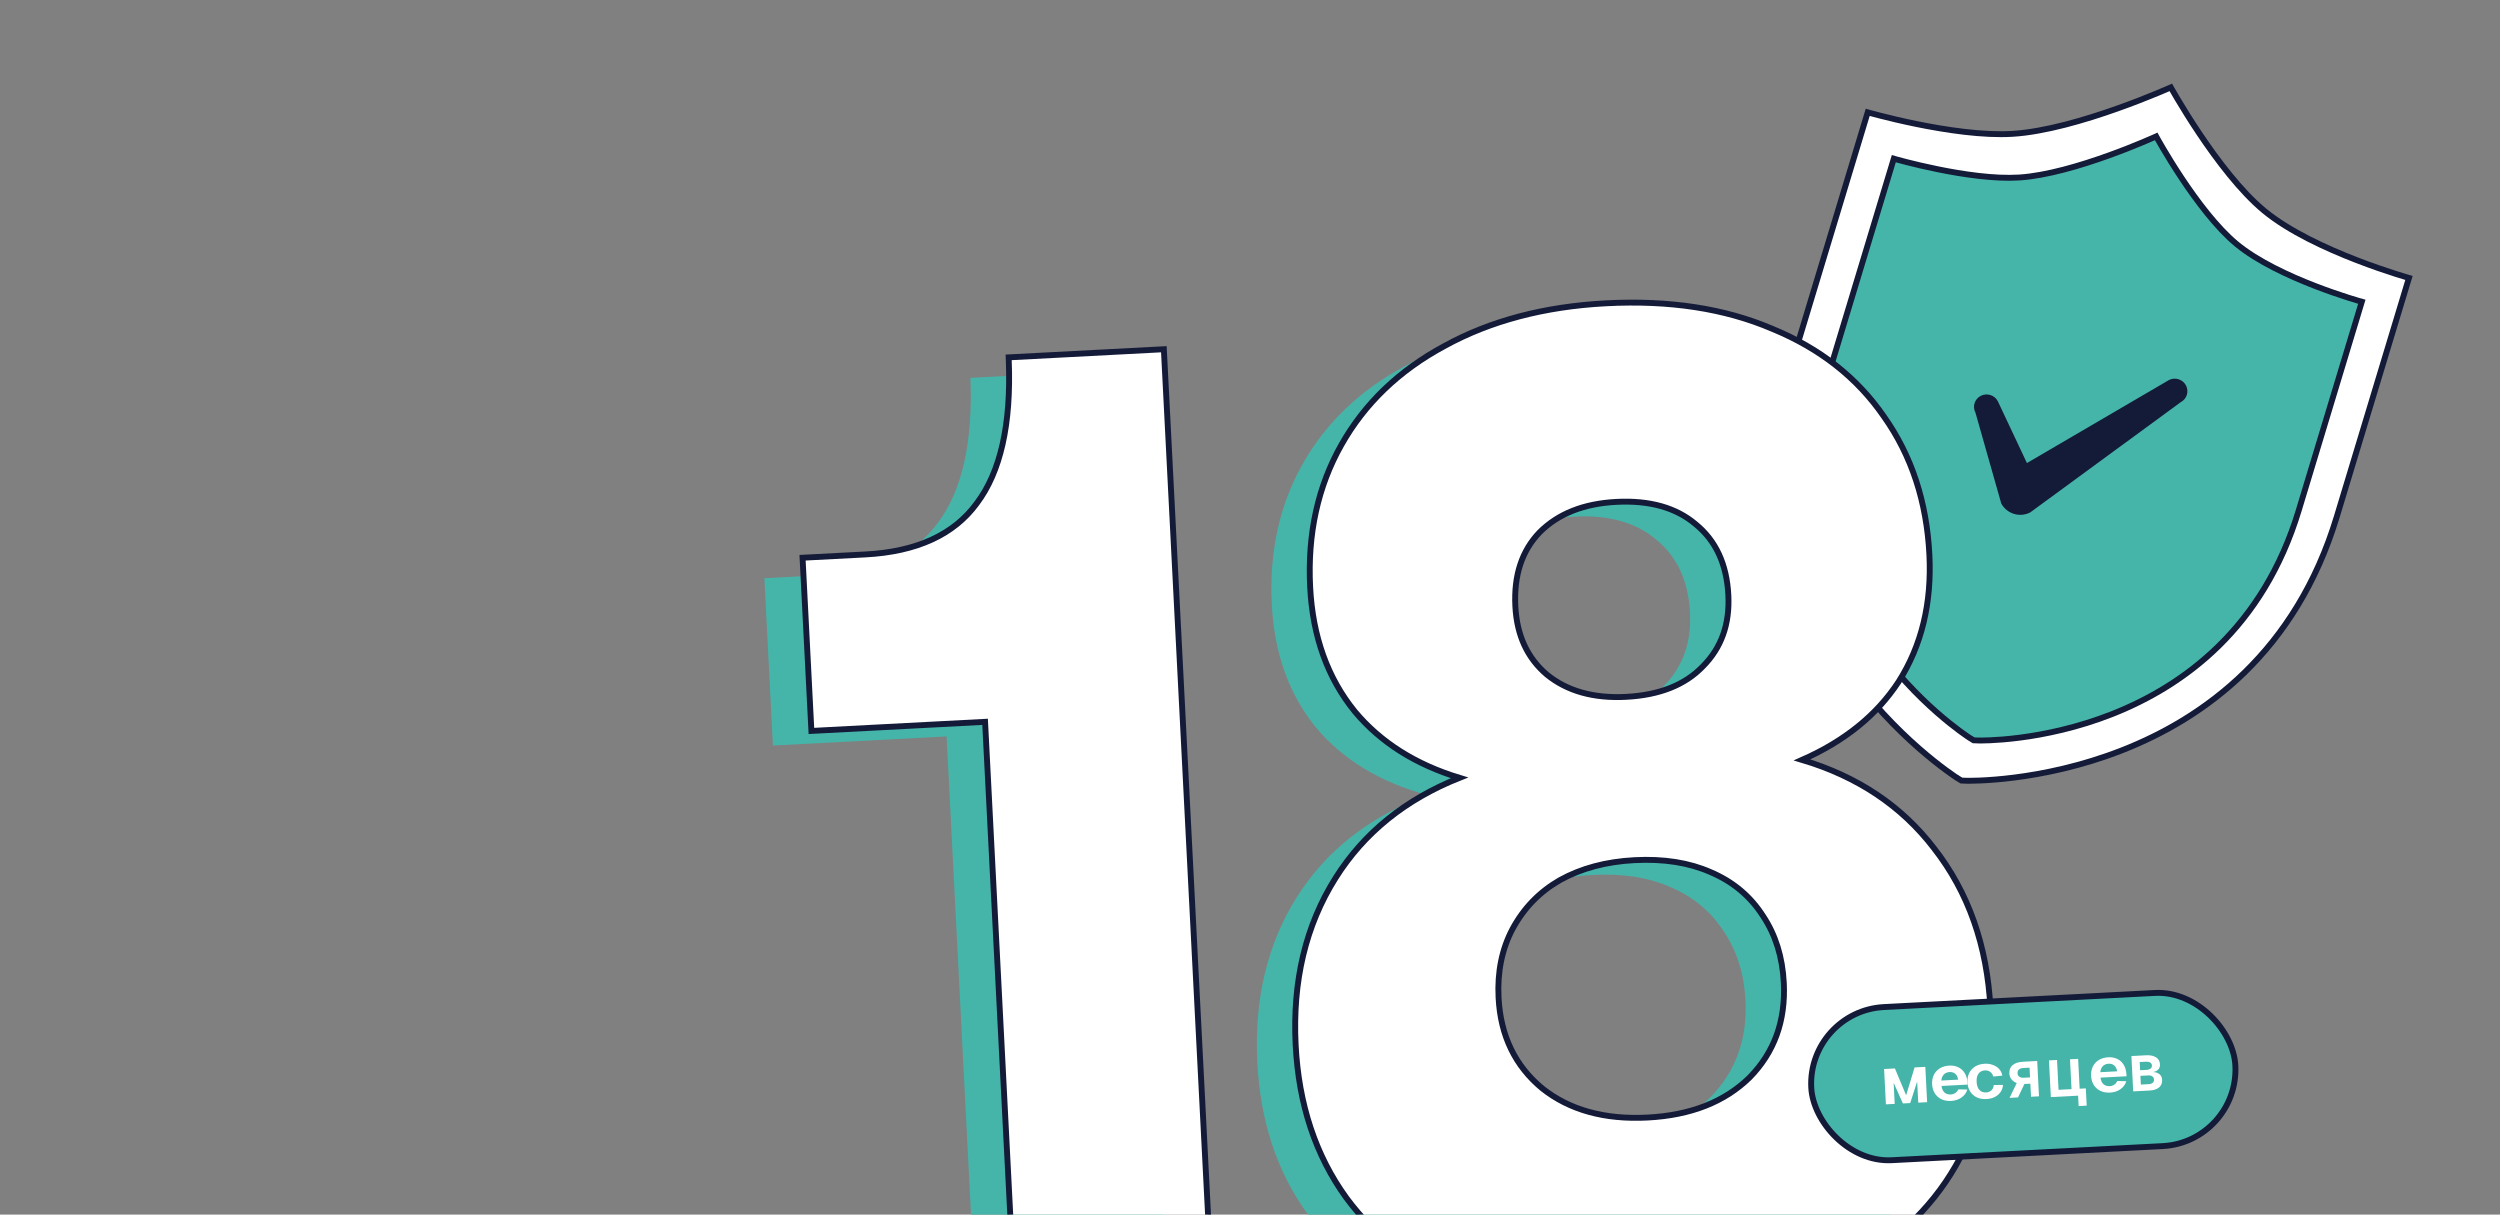 <svg width="424" height="206" viewBox="0 0 424 206" fill="none" xmlns="http://www.w3.org/2000/svg">
<rect x="0" y="0" width="424" height="206" fill="#808080" stroke="none"/>
<path d="M304.514 59.567L316.763 19.053C316.823 19.07 316.888 19.088 316.958 19.107C317.39 19.226 318.016 19.395 318.799 19.595C320.364 19.997 322.553 20.525 325.053 21.035C330.04 22.052 336.308 23.005 341.314 22.7C346.816 22.366 353.646 20.34 359.07 18.415C361.789 17.45 364.167 16.506 365.865 15.803C366.715 15.452 367.394 15.16 367.862 14.957C367.978 14.906 368.08 14.862 368.169 14.822C368.211 14.896 368.258 14.98 368.311 15.072C368.549 15.489 368.897 16.092 369.34 16.835C370.225 18.32 371.486 20.369 372.995 22.621C376.004 27.112 380.024 32.46 384.01 35.747C388.245 39.239 394.524 42.121 399.706 44.124C402.303 45.129 404.639 45.917 406.326 46.455C407.169 46.724 407.85 46.93 408.322 47.069C408.409 47.095 408.49 47.118 408.562 47.139L396.32 87.635C389.377 110.599 373.817 121.788 359.909 127.246C346.049 132.685 333.845 132.423 333.505 132.415C333.505 132.415 333.504 132.415 333.504 132.415L333.503 132.415C333.503 132.415 333.502 132.415 333.501 132.415L333.501 132.415L332.647 132.38L331.918 131.931L331.918 131.931C331.918 131.93 331.917 131.93 331.917 131.93C331.917 131.93 331.916 131.929 331.916 131.929C331.916 131.929 331.916 131.929 331.915 131.929C331.628 131.745 321.344 125.132 312.84 112.855C304.306 100.537 297.572 82.532 304.514 59.567Z" fill="white" stroke="#141B38"/>
<path d="M310.499 62.275L321.19 26.91C321.19 26.91 334.01 30.642 342.467 30.104C351.763 29.513 365.687 23.133 365.687 23.133C365.687 23.133 372.588 35.798 379.298 41.365C386.425 47.277 400.564 51.177 400.564 51.177L389.872 86.542C377.797 126.486 336.022 125.598 335.573 125.588L335.573 125.588L334.723 125.555L333.999 125.107L333.998 125.107C333.62 124.863 298.423 102.219 310.499 62.275Z" fill="#45B5AA"/>
<path d="M310.499 62.275L321.19 26.91C321.19 26.91 334.01 30.642 342.467 30.104C351.763 29.513 365.687 23.133 365.687 23.133C365.687 23.133 372.588 35.798 379.298 41.365C386.425 47.277 400.564 51.177 400.564 51.177L389.872 86.542C377.797 126.486 336.022 125.598 335.573 125.588L335.573 125.588L334.723 125.555L333.999 125.107L333.998 125.107C333.62 124.863 298.423 102.219 310.499 62.275Z" stroke="#141B38"/>
<path d="M341.565 87.155C340.642 86.873 339.868 86.24 339.414 85.397L335.043 70.003C334.486 68.968 334.879 67.688 335.923 67.142C336.966 66.597 338.264 66.994 338.822 68.028L343.766 78.533L367.833 64.463C368.877 63.918 370.174 64.315 370.732 65.35C371.289 66.384 370.895 67.665 369.852 68.21L344.334 86.901C343.484 87.346 342.488 87.437 341.565 87.155Z" fill="#141B38"/>
<path d="M274.142 225.716C262.333 226.335 251.933 224.957 242.943 221.582C233.944 218.053 226.874 212.808 221.732 205.847C216.581 198.732 213.752 190.188 213.242 180.214C212.694 169.473 214.925 160.125 219.935 152.17C224.946 144.215 232.335 138.443 242.103 134.854C234.055 132.661 227.75 128.837 223.189 123.384C218.619 117.777 216.123 110.831 215.7 102.545C215.245 93.646 216.982 85.708 220.908 78.733C224.835 71.758 230.599 66.225 238.2 62.134C245.919 57.883 254.993 55.485 265.42 54.938C276.099 54.379 285.431 55.813 293.416 59.24C301.394 62.515 307.628 67.419 312.119 73.953C316.735 80.48 319.27 88.194 319.725 97.093C320.14 105.226 318.424 112.316 314.576 118.364C310.72 124.258 304.905 128.794 297.131 131.97C307.095 134.679 314.911 139.731 320.58 147.127C326.374 154.515 329.541 163.503 330.082 174.091C330.591 184.064 328.647 192.859 324.249 200.474C319.969 207.929 313.534 213.882 304.943 218.332C296.47 222.622 286.203 225.084 274.142 225.716ZM246.658 172.232C246.995 178.83 249.53 184.082 254.265 187.987C258.991 191.74 265.061 193.422 272.473 193.033C279.886 192.645 285.751 190.337 290.07 186.111C294.382 181.731 296.369 176.242 296.032 169.644C295.805 165.195 294.6 161.335 292.417 158.064C290.227 154.641 287.2 152.107 283.337 150.463C279.6 148.813 275.218 148.119 270.193 148.383C265.293 148.639 261.006 149.787 257.331 151.826C253.781 153.858 251.029 156.695 249.073 160.336C247.236 163.817 246.43 167.782 246.658 172.232ZM249.503 105.851C249.761 110.914 251.602 114.895 255.026 117.792C258.574 120.683 263.176 121.981 268.829 121.684C274.608 121.381 279.053 119.61 282.163 116.37C285.398 113.123 286.886 108.968 286.628 103.905C286.353 98.535 284.442 94.404 280.893 91.513C277.47 88.615 272.869 87.318 267.089 87.621C261.436 87.917 256.992 89.689 253.756 92.935C250.646 96.175 249.229 100.48 249.503 105.851Z" fill="#45B5AA"/>
<path d="M139.77 97.534C148.65 97.069 155.084 94.11 159.069 88.659C163.18 83.2 165.019 75.008 164.587 64.083L189.916 62.755L198.281 226.542L165.822 228.243L160.544 124.896L131.087 126.44L129.638 98.065L139.77 97.534Z" fill="#45B5AA"/>
<path d="M249.759 219.047L249.766 219.05C258.834 222.454 269.305 223.837 281.168 223.215C293.28 222.58 303.619 220.107 312.168 215.778L312.172 215.776C320.837 211.287 327.349 205.271 331.683 197.722C336.135 190.013 338.095 181.12 337.581 171.065C337.036 160.389 333.839 151.299 327.975 143.82C322.495 136.672 315.038 131.694 305.628 128.878C312.828 125.703 318.294 121.294 321.994 115.637L321.997 115.632C325.909 109.484 327.644 102.288 327.224 94.067C326.766 85.085 324.205 77.279 319.529 70.666C314.979 64.048 308.666 59.087 300.611 55.779C292.541 52.316 283.131 50.876 272.395 51.439C261.907 51.989 252.758 54.403 244.962 58.695C237.285 62.827 231.449 68.425 227.473 75.488C223.494 82.555 221.742 90.588 222.201 99.571C222.628 107.947 225.155 114.999 229.801 120.7L229.805 120.705C234.165 125.918 240.082 129.652 247.53 131.921C238.359 135.572 231.345 141.232 226.512 148.904C221.439 156.959 219.19 166.412 219.743 177.24C220.257 187.297 223.112 195.937 228.327 203.14L228.329 203.144C233.534 210.19 240.684 215.488 249.759 219.047ZM298.996 155.334L298.996 155.334L299.001 155.342C301.127 158.528 302.309 162.299 302.532 166.67C302.863 173.139 300.92 178.486 296.718 182.757C292.505 186.878 286.766 189.15 279.448 189.534C272.13 189.917 266.19 188.257 261.58 184.599C256.964 180.789 254.487 175.674 254.157 169.206C253.934 164.834 254.725 160.961 256.515 157.57C258.426 154.013 261.111 151.246 264.576 149.261C268.173 147.266 272.383 146.135 277.218 145.882C282.183 145.622 286.483 146.308 290.134 147.921L290.141 147.923C293.915 149.529 296.861 151.998 298.996 155.334ZM288.809 113.017L288.809 113.017L288.802 113.024C285.804 116.148 281.494 117.887 275.804 118.185C270.245 118.476 265.776 117.201 262.345 114.407C259.044 111.611 257.255 107.768 257.002 102.824C256.734 97.564 258.12 93.405 261.113 90.284C264.241 87.147 268.557 85.412 274.115 85.12C279.805 84.822 284.269 86.101 287.57 88.895L287.57 88.895L287.577 88.901C290.997 91.687 292.86 95.675 293.128 100.931C293.381 105.87 291.933 109.882 288.809 113.017Z" fill="white" stroke="#141B38"/>
<path d="M165.67 85.358L165.67 85.358L165.666 85.364C161.795 90.658 155.526 93.575 146.744 94.035L136.613 94.566L136.113 94.592L136.139 95.091L137.588 123.466L137.613 123.965L138.113 123.939L167.07 122.421L172.323 225.269L172.348 225.768L172.848 225.742L205.306 224.041L205.805 224.015L205.78 223.516L197.415 59.729L197.389 59.23L196.89 59.256L171.561 60.583L171.068 60.609L171.087 61.103C171.518 71.978 169.68 80.033 165.67 85.358Z" fill="white" stroke="#141B38"/>
<rect x="0.525" y="0.473" width="72" height="26" rx="13" transform="matrix(0.999 -0.052 0.051 0.999 305.977 171.028)" fill="#45B5AA"/>
<rect x="0.525" y="0.473" width="72" height="26" rx="13" transform="matrix(0.999 -0.052 0.051 0.999 305.977 171.028)" stroke="#141B38"/>
<path d="M361.486 179.107L363.951 178.978C364.686 178.939 365.259 179.057 365.669 179.33C366.086 179.595 366.308 179.992 366.335 180.519C366.354 180.889 366.244 181.189 366.006 181.421C365.767 181.653 365.43 181.791 364.994 181.837L364.993 181.814C365.507 181.81 365.913 181.925 366.21 182.158C366.514 182.384 366.676 182.712 366.698 183.142C366.726 183.677 366.553 184.105 366.18 184.427C365.807 184.742 365.266 184.917 364.559 184.954L361.792 185.099L361.486 179.107ZM364.431 183.873C364.715 183.858 364.937 183.782 365.097 183.645C365.257 183.508 365.331 183.331 365.32 183.112C365.308 182.871 365.215 182.687 365.042 182.56C364.868 182.433 364.639 182.377 364.355 182.392L363.013 182.462L363.089 183.943L364.431 183.873ZM364.046 181.456C364.338 181.44 364.567 181.364 364.734 181.227C364.9 181.09 364.978 180.912 364.967 180.693C364.956 180.482 364.861 180.321 364.682 180.209C364.502 180.098 364.267 180.05 363.975 180.065L362.894 180.122L362.965 181.512L364.046 181.456Z" fill="white"/>
<path d="M354.649 182.47C354.618 181.871 354.72 181.338 354.954 180.87C355.188 180.402 355.529 180.034 355.977 179.765C356.425 179.495 356.957 179.345 357.573 179.312C358.12 179.284 358.617 179.373 359.066 179.581C359.514 179.789 359.879 180.113 360.16 180.554C360.44 180.995 360.601 181.543 360.643 182.199L360.66 182.534L356.248 182.765C356.303 183.24 356.467 183.607 356.738 183.868C357.017 184.12 357.379 184.235 357.824 184.212C358.105 184.197 358.358 184.112 358.585 183.955C358.812 183.799 358.977 183.595 359.082 183.343L360.62 183.371C360.461 183.922 360.132 184.373 359.633 184.724C359.135 185.076 358.55 185.269 357.879 185.304C357.263 185.337 356.719 185.242 356.246 185.021C355.773 184.8 355.396 184.469 355.115 184.029C354.835 183.588 354.679 183.068 354.649 182.47ZM359.068 181.696C358.989 181.23 358.82 180.895 358.559 180.692C358.298 180.482 357.988 180.386 357.629 180.405C357.216 180.426 356.886 180.563 356.641 180.814C356.396 181.066 356.253 181.409 356.213 181.845L359.068 181.696Z" fill="white"/>
<path d="M347.823 186.067L347.505 179.84L348.872 179.768L349.131 184.832L351.331 184.717L351.072 179.653L352.45 179.581L352.768 185.808L347.823 186.067ZM353.755 184.59L353.905 187.515L352.538 187.587L352.388 184.662L353.755 184.59ZM352.602 184.65L352.661 185.814L351.401 185.88L351.341 184.716L352.602 184.65Z" fill="white"/>
<path d="M345.814 185.937L344.463 186.008L344.349 183.792L343.336 183.845L342.256 186.123L340.821 186.198L342.037 183.686C341.655 183.532 341.354 183.317 341.136 183.042C340.924 182.758 340.808 182.432 340.789 182.062C340.759 181.459 340.939 180.989 341.331 180.651C341.73 180.305 342.323 180.111 343.112 180.07L345.508 179.945L345.814 185.937ZM342.173 182.012C342.187 182.276 342.285 182.475 342.469 182.609C342.659 182.743 342.919 182.801 343.25 182.784L344.295 182.729L344.211 181.078L343.166 181.133C342.835 181.15 342.582 181.235 342.406 181.388C342.238 181.541 342.16 181.749 342.173 182.012Z" fill="white"/>
<path d="M338.051 182.58C337.971 182.237 337.801 181.975 337.541 181.794C337.289 181.604 336.995 181.519 336.66 181.536C336.176 181.562 335.81 181.743 335.561 182.082C335.312 182.42 335.203 182.889 335.234 183.487C335.264 184.086 335.421 184.54 335.702 184.851C335.984 185.161 336.367 185.304 336.851 185.279C337.202 185.26 337.497 185.143 337.736 184.928C337.975 184.706 338.112 184.403 338.148 184.018L339.707 184.001C339.676 184.458 339.536 184.863 339.288 185.216C339.04 185.569 338.71 185.85 338.299 186.059C337.887 186.262 337.423 186.376 336.908 186.403C336.292 186.436 335.747 186.341 335.275 186.12C334.802 185.899 334.425 185.568 334.144 185.128C333.864 184.687 333.708 184.167 333.677 183.569C333.647 182.97 333.749 182.437 333.983 181.969C334.217 181.501 334.558 181.133 335.006 180.864C335.454 180.594 335.986 180.444 336.602 180.411C337.102 180.385 337.563 180.451 337.985 180.61C338.415 180.761 338.771 180.992 339.053 181.302C339.335 181.613 339.514 181.987 339.592 182.424L338.051 182.58Z" fill="white"/>
<path d="M327.686 183.883C327.655 183.284 327.757 182.751 327.991 182.283C328.226 181.816 328.567 181.447 329.014 181.178C329.462 180.908 329.994 180.758 330.611 180.725C331.157 180.697 331.654 180.786 332.103 180.994C332.551 181.202 332.916 181.526 333.197 181.967C333.477 182.408 333.638 182.956 333.68 183.612L333.697 183.947L329.285 184.178C329.34 184.653 329.504 185.02 329.775 185.281C330.054 185.534 330.416 185.648 330.861 185.625C331.142 185.61 331.395 185.525 331.622 185.368C331.849 185.212 332.014 185.008 332.119 184.757L333.657 184.784C333.498 185.335 333.169 185.786 332.671 186.138C332.172 186.489 331.588 186.682 330.917 186.717C330.3 186.75 329.756 186.655 329.283 186.434C328.81 186.213 328.433 185.882 328.153 185.442C327.872 185.001 327.716 184.481 327.686 183.883ZM332.105 183.109C332.027 182.643 331.857 182.308 331.596 182.105C331.335 181.895 331.025 181.799 330.666 181.818C330.253 181.839 329.923 181.976 329.678 182.227C329.433 182.479 329.29 182.823 329.25 183.258L332.105 183.109Z" fill="white"/>
<path d="M321.376 181.209L323.281 185.757L324.713 181.034L326.534 180.939L326.84 186.931L325.334 187.01L325.151 183.426L323.969 187.082L322.732 187.146L321.16 183.635L321.343 187.219L319.849 187.297L319.543 181.305L321.376 181.209Z" fill="white"/>
</svg>
